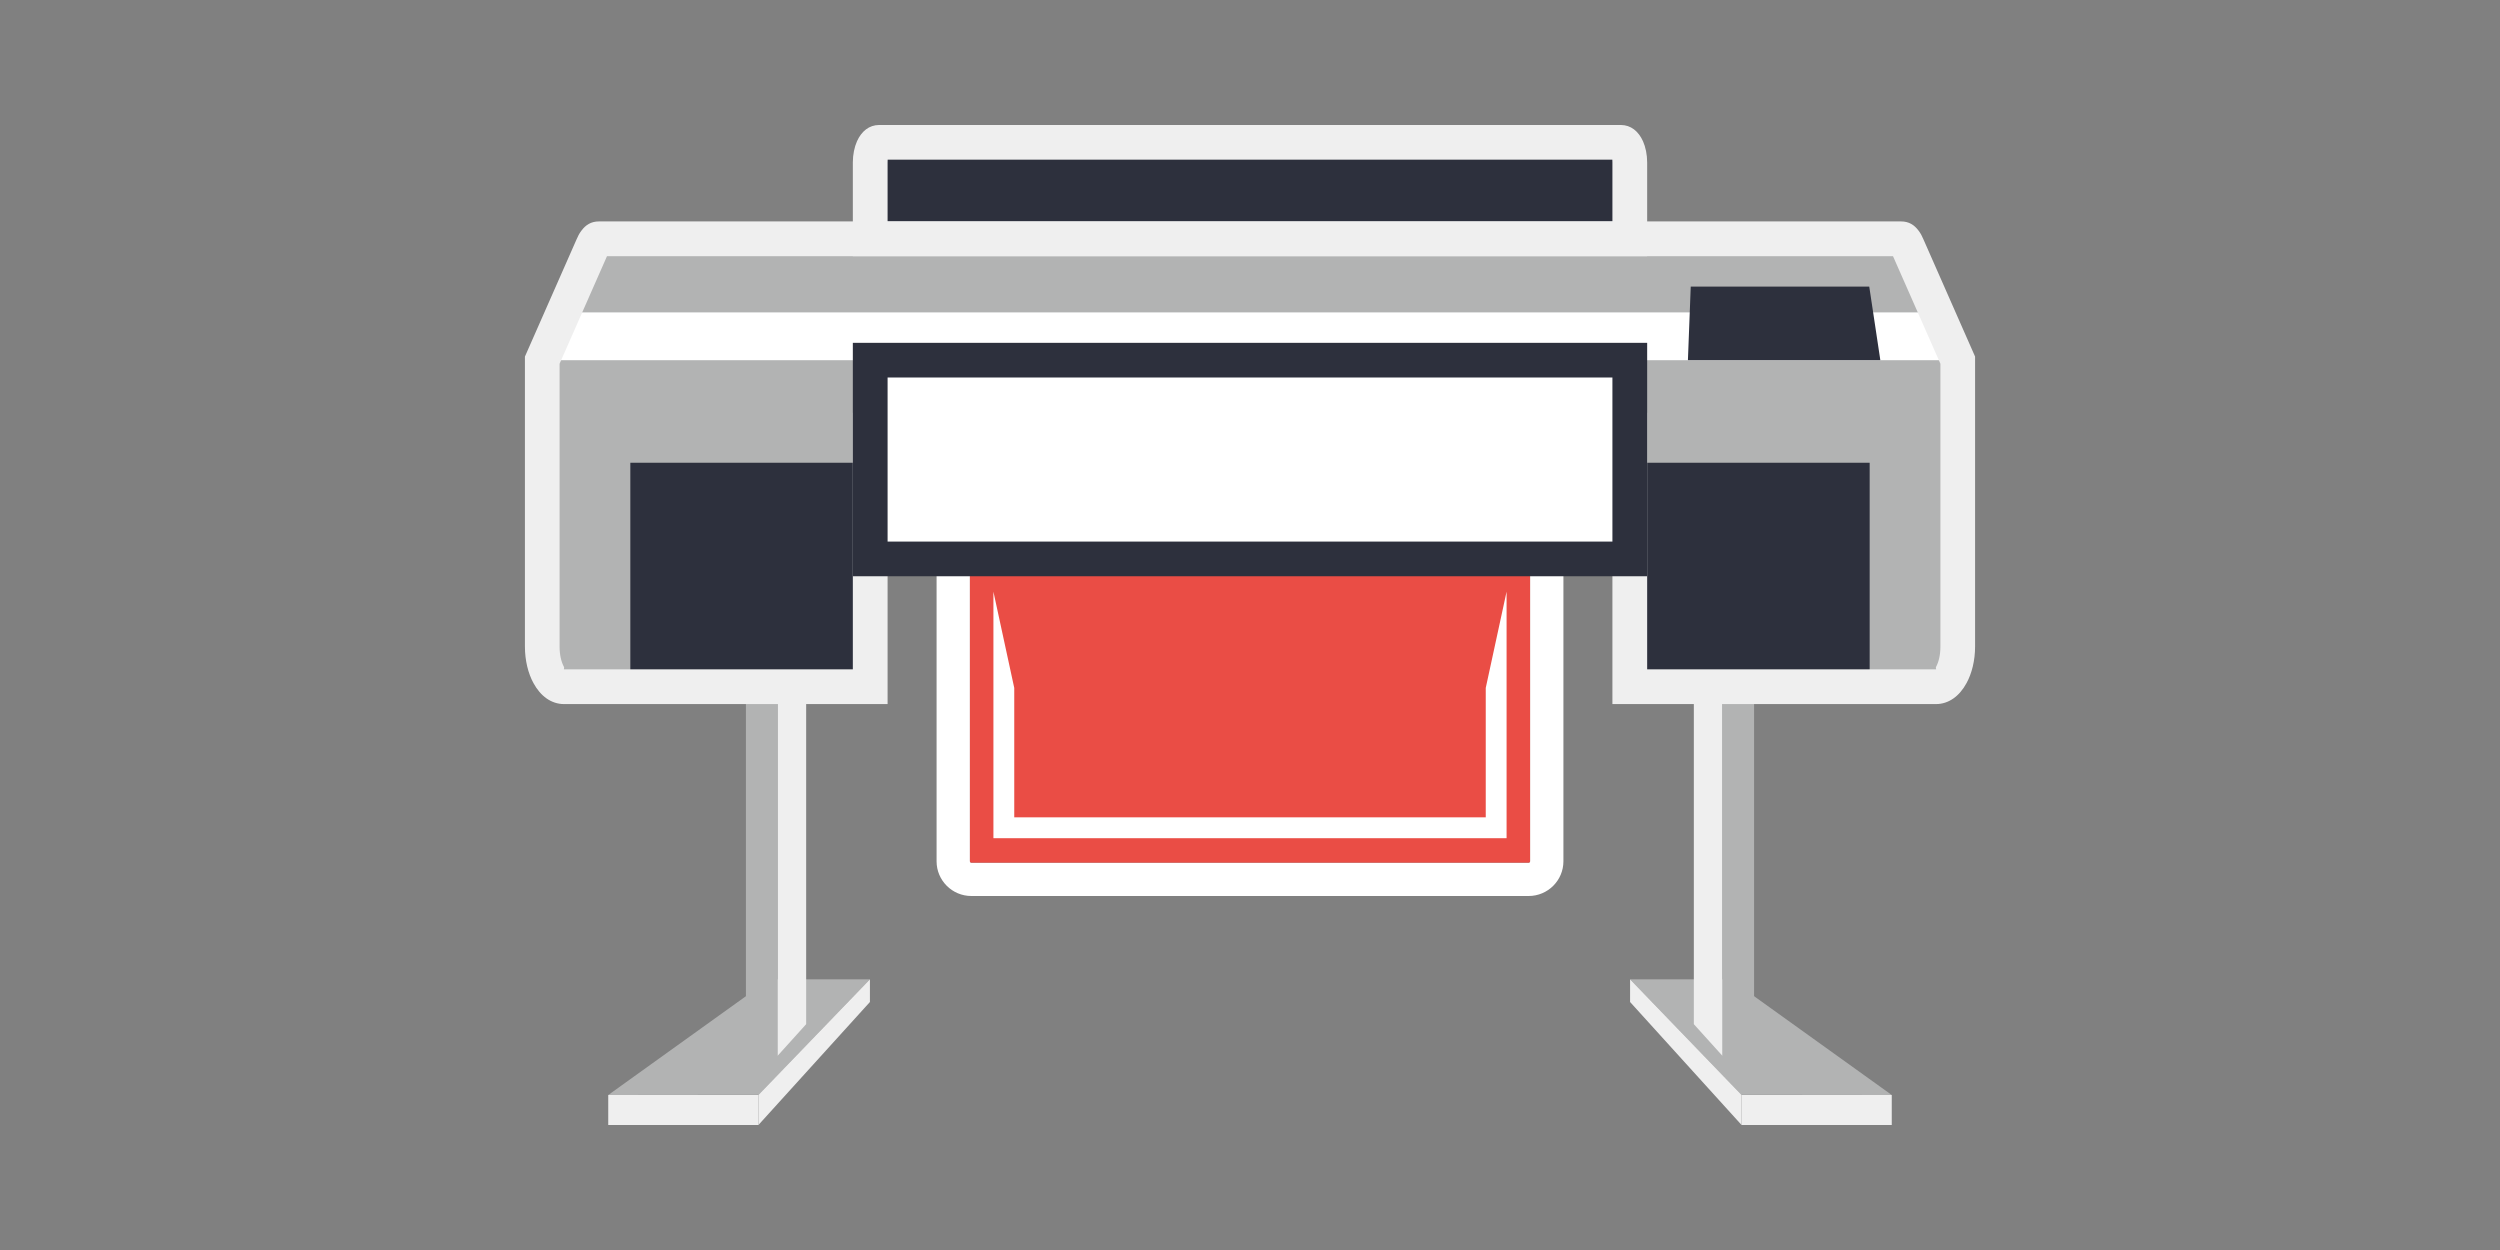 <?xml version="1.0" encoding="UTF-8"?>
<!DOCTYPE svg PUBLIC "-//W3C//DTD SVG 1.1//EN" "http://www.w3.org/Graphics/SVG/1.1/DTD/svg11.dtd">
<!-- Creator: CorelDRAW 2018 (64-Bit) -->
<svg xmlns="http://www.w3.org/2000/svg" xml:space="preserve" width="300px" height="150px" version="1.1" shape-rendering="geometricPrecision" text-rendering="geometricPrecision" image-rendering="optimizeQuality" fill-rule="evenodd" clip-rule="evenodd"
viewBox="0 0 300 150"
 xmlns:xlink="http://www.w3.org/1999/xlink">
 <rect x="0" y="0" width="300" height="150" fill="#808080" stroke="none"/>
 <g id="Слой_x0020_1">
  <g id="_2141841116688">
   <rect fill="none" width="300" height="150"/>
   <path fill="white" d="M112.39 53.77l75.22 0 0 49.59c0,2.29 -1.87,4.16 -4.17,4.16l-66.88 0c-2.3,0 -4.17,-1.87 -4.17,-4.16l0 -49.59zm4 4l0 45.59c0,0.08 0.08,0.16 0.17,0.16l66.88 0c0.09,0 0.17,-0.08 0.17,-0.16l0 -45.59 -67.22 0z"/>
   <path fill="#EA4D45" d="M116.39 57.77l0 45.59c0,0.08 0.08,0.16 0.17,0.16l66.88 0c0.09,0 0.17,-0.08 0.17,-0.16l0 -45.59 -67.22 0z"/>
   <path fill="white" d="M119.21 71l0 29.57c0,0 0.01,0.01 0.01,0.01l61.56 0c0,0 0.01,-0.01 0.01,-0.01l0 -29.57 -2.5 11.55 0 15.53 -56.58 0 0 -15.53 -2.5 -11.55z"/>
   <g>
    <path fill="#2D303D" d="M195.62 28.7l0 -9.21c0,-0.56 -0.1,-1.2 -0.33,-1.71 -0.14,-0.32 -0.38,-0.74 -0.78,-0.74l-89.02 0c-0.4,0 -0.64,0.42 -0.78,0.74 -0.23,0.51 -0.33,1.15 -0.33,1.71l0 9.21 91.24 0z"/>
    <path fill="#B2B3B3" d="M150 28.66l0 0 78.12 0c0.37,0 0.57,0.4 0.8,0.92l6.01 13.64 0 34.37c0,2.65 -1.18,4.82 -2.62,4.82l-36.73 0 0 -30.81 -45.58 0 0 0 -45.58 0 0 30.81 -36.73 0c-1.44,0 -2.62,-2.17 -2.62,-4.82l0 -34.37 6.01 -13.64c0.23,-0.52 0.43,-0.92 0.8,-0.92l78.12 0z"/>
    <path fill="#2D303D" d="M75.64 55.53l28.78 0 0 26.88 -28.78 0 0 -26.88z"/>
    <path fill="white" d="M150 37.49l0 0 -83.79 0 -1.14 5.73 84.93 0 0 0 84.93 0 -1.14 -5.73 -83.79 0z"/>
    <path fill="#2D303D" d="M202.89 34.39l21.42 0 1.33 8.83 -23.09 0 0.34 -8.83z"/>
    <path fill="#B2B3B3" d="M227.01 131.4l-18.05 -0.02 -13.35 -13.86 12.06 0 19.34 13.88z"/>
    <path fill="#EFEFEF" d="M227.01 131.4l-18.02 0 0 3.6 18.02 0 0 -3.6z"/>
    <path fill="#EFEFEF" d="M208.99 131.4l-13.38 -13.88 0 2.72 13.38 14.76 0 -3.6z"/>
    <path fill="#EFEFEF" d="M206.7 82.41l-3.44 0 0 40.49 3.44 3.81 0 -44.3z"/>
    <rect fill="#B2B3B3" x="206.7" y="82.41" width="3.79" height="44.3"/>
    <path fill="#B2B3B3" d="M72.99 131.4l18.05 -0.02 13.35 -13.86 -12.06 0 -19.34 13.88z"/>
    <path fill="#EFEFEF" d="M72.99 131.4l18.02 0 0 3.6 -18.02 0 0 -3.6z"/>
    <path fill="#EFEFEF" d="M91.01 131.4l13.38 -13.88 0 2.72 -13.38 14.76 0 -3.6z"/>
    <path fill="#EFEFEF" d="M93.3 82.41l3.44 0 0 40.49 -3.44 3.81 0 -44.3z"/>
    <rect fill="#B2B3B3" x="89.51" y="82.41" width="3.79" height="44.3"/>
    <path fill="#2D303D" d="M195.58 55.53l28.78 0 0 26.88 -28.78 0 0 -26.88z"/>
    <path fill="#EFEFEF" fill-rule="nonzero" d="M150 30.74l-47.66 0 0 -11.25c0,-0.94 0.19,-1.84 0.5,-2.54 0.54,-1.2 1.46,-1.95 2.65,-1.95l89.02 0c1.19,0 2.11,0.75 2.65,1.95 0.31,0.7 0.5,1.6 0.5,2.54l0 11.25 -47.66 0zm0 -4.17l43.49 0 0 -7.08c0,-0.12 0,-0.23 -0.01,-0.33l-86.96 0c-0.01,0.1 -0.01,0.21 -0.01,0.33l0 7.08 43.49 0z"/>
    <path fill="#EFEFEF" fill-rule="nonzero" d="M150 26.57l78.12 0c0.95,0 1.6,0.42 2.11,1.11 0.27,0.35 0.43,0.69 0.59,1.06l6.19 14.05 0 34.8c0,1.67 -0.39,3.23 -1.03,4.39 -0.84,1.55 -2.13,2.51 -3.67,2.51l-38.82 0 0 -30.81 -86.98 0 0 30.81 -38.82 0c-1.54,0 -2.83,-0.96 -3.67,-2.51 -0.64,-1.16 -1.03,-2.72 -1.03,-4.39l0 -34.8 6.19 -14.05c0.16,-0.37 0.32,-0.71 0.59,-1.06 0.51,-0.69 1.16,-1.11 2.11,-1.11l78.12 0zm0 4.17l-77.16 0 -5.69 12.91 0 33.94c0,0.98 0.2,1.83 0.51,2.41 0.11,0.2 -0.06,0.32 0.03,0.32l34.65 0 0 -30.8 95.32 0 0 30.8 34.65 0c0.09,0 -0.08,-0.12 0.03,-0.32 0.31,-0.58 0.51,-1.43 0.51,-2.41l0 -33.94 -5.69 -12.91 -77.16 0z"/>
    <path fill="white" d="M150 67.07l0 0 -45.58 0 0 -23.85 45.58 0 0 0 45.58 0 0 23.85 -45.58 0z"/>
    <path fill="#2D303D" fill-rule="nonzero" d="M150 69.15l-47.66 0 0 -28.01 95.32 0 0 28.01 -47.66 0zm0 -4.16l43.49 0 0 -19.69 -86.98 0 0 19.69 43.49 0z"/>
   </g>
  </g>
 </g>
</svg>

